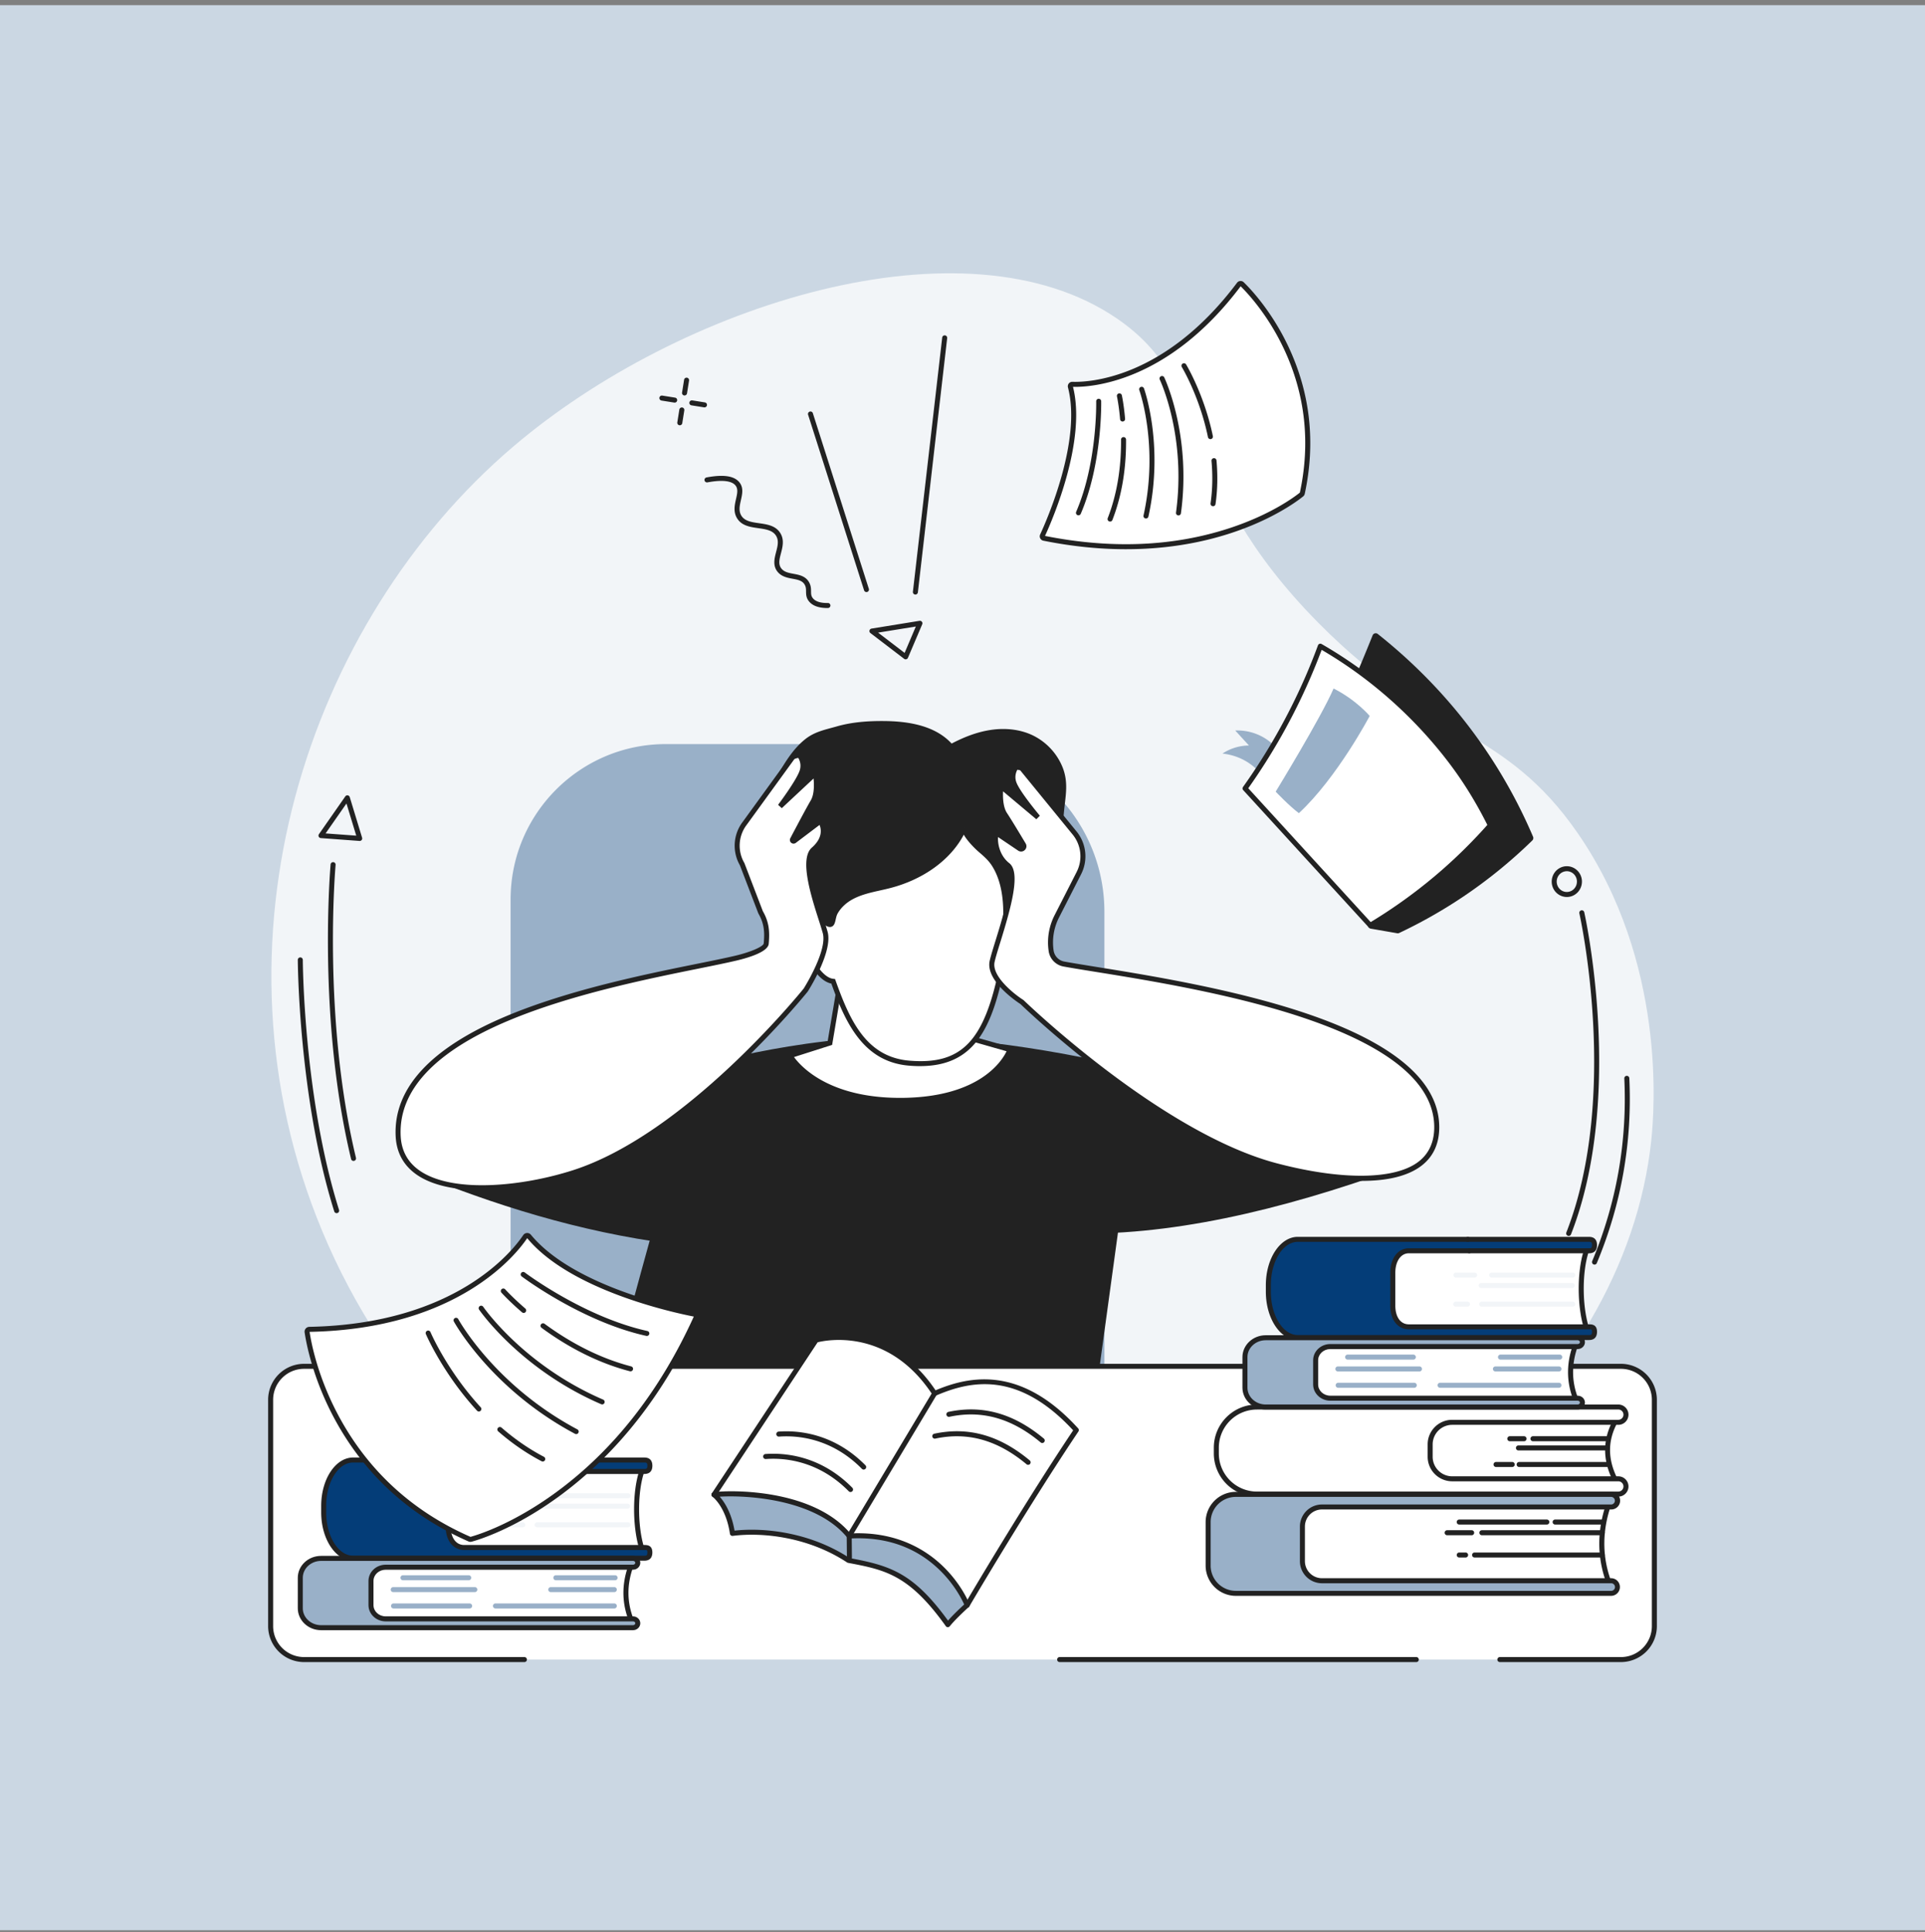 <svg width="280" height="281" fill="none" xmlns="http://www.w3.org/2000/svg"><rect width="100%" height="100%" fill="#808080" stroke="none"/><path fill="#CBD7E3" d="M0 .75h280v280H0z"/><g clip-path="url(#a)"><path d="M191.844 90.674c-21.03-21.228-15.008-34.533-29.4-44.36-22.142-15.123-63.467-2.111-87.848 18.689C44.735 90.48 29.33 137 46.88 179.084c18.69 44.817 67.798 67.432 111.68 60.421 39.185-6.261 77.776-36.582 81.634-73.732.418-4.025 2.266-25.792-10.686-44.557-10.706-15.511-20.989-13.711-37.661-30.54l-.002-.002Z" fill="#F2F5F8"/><path d="M131.733 95.902a.361.361 0 0 1-.221-.075l-4.905-3.748a.366.366 0 0 1 .162-.651l6.979-1.13a.364.364 0 0 1 .393.503l-2.076 4.878a.359.359 0 0 1-.335.22l.003.003Zm-4.012-3.887 3.859 2.95 1.631-3.839-5.492.89h.002Zm5.426-5.539h-.041a.366.366 0 0 1-.321-.403l4.262-36.973a.365.365 0 0 1 .403-.32.365.365 0 0 1 .32.403l-4.261 36.973a.367.367 0 0 1-.362.323v-.003Zm-7.116-.361a.365.365 0 0 1-.347-.253l-8.141-25.537a.362.362 0 0 1 .235-.457.361.361 0 0 1 .457.235l8.141 25.538a.362.362 0 0 1-.347.474h.002Zm-5.674 2.324c-1.296 0-2.212-.343-2.724-1.018-.376-.496-.384-.974-.389-1.397-.004-.34-.007-.634-.184-.957-.338-.62-1.001-.744-1.77-.887-.765-.143-1.632-.306-2.21-1.04-.702-.891-.43-1.933-.192-2.854.221-.848.43-1.65-.007-2.36-.498-.806-1.51-.951-2.584-1.105-1.194-.17-2.433-.347-3.1-1.46-.559-.933-.335-1.916-.139-2.784.175-.767.326-1.43-.053-1.936-.537-.717-1.955-.884-4.101-.48a.364.364 0 1 1-.134-.718c2.506-.47 4.082-.22 4.818.76.58.776.376 1.672.182 2.537-.182.807-.355 1.567.053 2.247.488.814 1.503.96 2.579 1.113 1.192.17 2.423.345 3.101 1.443.599.972.33 2.01.092 2.925-.226.865-.42 1.613.058 2.22.408.52 1.071.644 1.77.773.831.155 1.773.33 2.275 1.256.263.483.27.916.272 1.297.005.37.008.659.241.965.374.493 1.107.746 2.207.728h.002a.365.365 0 0 1 .003.73h-.071l.005.002Zm111.572 95.499a.369.369 0 0 1-.338-.505c3.536-8.462 5.107-17.402 4.672-26.573a.364.364 0 0 1 .729-.034c.439 9.28-1.151 18.327-4.728 26.888a.362.362 0 0 1-.335.224Zm-3.759-4.172a.365.365 0 0 1-.34-.496c7.789-19.945 1.954-46.16 1.896-46.423a.364.364 0 1 1 .711-.162c.061.264 5.945 26.694-1.928 46.85a.364.364 0 0 1-.339.231ZM99.57 57.523c-.02 0-.04 0-.059-.005a.365.365 0 0 1-.303-.418l.296-1.86a.366.366 0 0 1 .417-.304c.2.031.333.218.304.417l-.296 1.861a.363.363 0 0 1-.36.306v.003Zm-.69 4.337c-.02 0-.04 0-.059-.005a.367.367 0 0 1-.303-.418l.296-1.861a.365.365 0 1 1 .721.114l-.296 1.86a.363.363 0 0 1-.36.307v.002Zm-.744-3.298c-.02 0-.039 0-.058-.005l-1.86-.296a.367.367 0 0 1-.304-.418.367.367 0 0 1 .418-.304l1.86.297a.366.366 0 0 1 .303.417.363.363 0 0 1-.36.306v.003Zm4.334.693c-.02 0-.039 0-.058-.005l-1.86-.296a.366.366 0 0 1 .114-.721l1.86.296a.367.367 0 0 1 .303.418.362.362 0 0 1-.359.306v.002Zm125.433 71.213a2.203 2.203 0 0 1-2.015-1.339c-.486-1.127.019-2.449 1.127-2.947a2.15 2.15 0 0 1 1.673-.043c.553.216.99.638 1.228 1.19.486 1.127-.019 2.449-1.124 2.947a2.14 2.14 0 0 1-.889.192Zm-.002-3.749a1.43 1.43 0 0 0-.59.126c-.746.336-1.086 1.23-.755 1.993.16.371.454.655.823.801.362.141.757.131 1.112-.029.745-.335 1.083-1.229.755-1.992a1.488 1.488 0 0 0-.823-.802 1.456 1.456 0 0 0-.522-.099v.002ZM51.422 168.856a.364.364 0 0 1-.354-.279c-4.932-20.509-2.999-42.626-2.98-42.847a.364.364 0 1 1 .726.066c-.019.221-1.94 22.221 2.963 42.609a.364.364 0 0 1-.355.449v.002Zm-2.458 7.597a.364.364 0 0 1-.347-.255c-5.196-16.573-5.3-36.382-5.3-36.582a.364.364 0 1 1 .728 0c0 .197.104 19.899 5.269 36.363a.364.364 0 0 1-.347.474h-.003Zm3.358-54.138h-.027l-5.63-.416a.363.363 0 0 1-.273-.571l3.834-5.492a.359.359 0 0 1 .355-.151c.138.022.25.121.291.253l1.797 5.908c.034.114.01.24-.063.333a.365.365 0 0 1-.284.136Zm-4.963-1.096 4.46.328-1.423-4.681-3.037 4.353Z" fill="#222"/><path d="M96.851 108.229h39.39c13.466 0 24.4 10.939 24.4 24.413v87.263a2.917 2.917 0 0 1-2.914 2.915H77.183a2.917 2.917 0 0 1-2.914-2.915V130.82c0-12.47 10.119-22.593 22.582-22.593v.002Z" fill="#99B0C8"/><path d="M101.577 155.063s-16.713 59.026-16.417 62.124c0 0 16.524 2.631 34.548 5.636 14.17 2.364 25.809 2.347 37.554-4.509l8.581-62.603s-14.482-3.93-30.743-4.834c-16.259-.904-33.523 4.188-33.523 4.188v-.002Z" fill="#222"/><path d="M62.08 171.26c12.039 4.776 24.558 8.484 38.081 9.958l1.129-22.982-39.21 13.024Zm98.419-13.281c.241.386-2.442 21.444-2.442 21.444 14.513-.015 30.929-4.074 48.577-10.755l-46.135-10.689Z" fill="#222"/><path d="m122.381 141.816-1.668 9.883-5.791 1.846s3.659 6.754 16.691 6.497c13.034-.258 15.292-7.376 15.292-7.376l-8.581-2.437-1.289-6.62-14.654-1.793Z" fill="#fff"/><path d="M130.882 160.414c-12.508 0-16.128-6.416-16.279-6.693l-.208-.386 5.997-1.912 1.69-10.007 15.261 1.866 1.299 6.659 8.729 2.478-.114.357c-.095.301-2.489 7.368-15.632 7.63-.25.005-.498.008-.741.008h-.002Zm-15.39-6.666c1.01 1.387 5.262 6.143 16.116 5.93 10.921-.217 14.131-5.369 14.804-6.773l-8.401-2.386-1.282-6.579-14.047-1.717-1.646 9.758-5.544 1.769v-.002Zm8.62-14.334c-2.141.688-4.113 1.064-5.922-.551-.806-.719-1.43-1.621-2.044-2.51-.926-1.338-1.848-2.679-2.773-4.018-.345-.5-.69-1.001-.994-1.528-1.461-2.551-1.823-5.566-2.158-8.486-.428-3.734 1.636-7.504 3.533-10.672.905-1.516 1.945-2.983 3.317-4.094 1.423-1.151 2.957-1.416 4.671-1.907 2.174-.619 4.456-.784 6.707-.775 3.601.015 7.53.625 9.97 3.278 1.789-.938 3.7-1.689 5.699-1.985 1.998-.297 4.096-.122 5.937.714a8.84 8.84 0 0 1 4.518 4.764c.899 2.291.367 4.303.17 6.63-.187 2.218-1.18 4.11-1.879 6.178-.641 1.895-.898 3.93-1.552 5.845-.405 1.193-.886 2.385-1.692 3.352-.806.967-1.994 1.686-3.251 1.66-1.464-.032-2.739-1.045-3.623-2.214-.884-1.168-1.496-2.524-2.38-3.692-.519-.69-1.158-1.327-1.962-1.64-3.188-1.244-5.485 4.04-6.951 6.003-1.919 2.568-4.24 4.652-7.341 5.651v-.003Z" fill="#222"/><path d="M148.906 132.945c-.605-.476-2.098-.043-2.613.234.044-2.517-.306-5.243-1.675-7.415-.588-.933-1.331-1.543-2.149-2.252-.483-.418-2.489-2.434-2.176-3.18-1.853 4.409-6.301 7.3-10.931 8.488-1.812.464-3.708.719-5.371 1.577-1.013.52-1.943 1.322-2.492 2.332-.466.853-.206 2.218-1.228 1.56-.777-.501-2.441-3.304-3.635-2.653-1.778.969 1.097 10.76 4.56 11.097 2.039 5.717 4.535 11.37 11.079 11.904 8.178.668 11.35-3.508 13.45-13.932 2.229-2.075 4.951-6.365 3.186-7.76h-.005Z" fill="#fff"/><path d="M133.82 155.069c-.505 0-1.029-.021-1.578-.068-6.632-.541-9.247-6.165-11.32-11.94-2.424-.488-4.351-4.805-4.968-7.823-.25-1.226-.517-3.364.502-3.921 1.088-.595 2.239.729 3.164 1.793.335.384.651.749.845.872a.825.825 0 0 0 .224.112c.058-.092.116-.354.157-.534.073-.318.153-.68.331-1.004.546-1.003 1.486-1.885 2.644-2.48 1.275-.656 2.681-.969 4.04-1.275.464-.105.945-.212 1.406-.331 5.058-1.297 9.055-4.39 10.687-8.277l.672.282c-.141.343 1.098 1.915 2.079 2.762l.157.136c.76.656 1.482 1.278 2.06 2.197 1.131 1.792 1.714 4.168 1.733 7.062.726-.248 1.858-.459 2.472.026.442.35.678.851.704 1.492.085 2.106-2.129 5.172-3.78 6.742-1.809 8.915-4.473 14.175-12.236 14.175l.005.002Zm-16.8-23.164a.454.454 0 0 0-.212.051c-.337.185-.524 1.244-.138 3.137.687 3.367 2.683 7.096 4.558 7.278l.23.022.078.219c2.088 5.852 4.485 11.15 10.766 11.663 7.586.62 10.883-2.823 13.061-13.641l.025-.114.085-.08c1.809-1.684 3.7-4.599 3.635-6.258-.017-.425-.158-.736-.428-.95-.403-.318-1.695-.012-2.214.269l-.549.297.01-.622c.051-3.003-.493-5.43-1.62-7.213-.522-.826-1.17-1.387-1.92-2.033l-.158-.136c-.02-.017-1.418-1.264-2.04-2.391-1.93 3.656-5.866 6.525-10.74 7.774-.473.122-.959.231-1.427.335-1.316.294-2.676.598-3.866 1.213-1.029.529-1.86 1.304-2.338 2.181-.127.233-.195.53-.258.817-.104.464-.201.901-.59 1.059-.376.153-.769-.1-.898-.182-.282-.183-.614-.564-1.001-1.006-.597-.688-1.464-1.684-2.054-1.684l.003-.005Z" fill="#222"/><path d="M120.03 135.627c-.752-2.74-3.729-10.286-1.699-12.067 2.369-2.077 1.092-3.989 1.002-4.108h-.014l-3.783 2.857c-.146.109-.34-.053-.255-.214.709-1.35 2.297-4.356 2.965-5.488.638-1.081.534-2.779.432-3.615a.263.263 0 0 0-.442-.157l-4.767 4.453s2.732-3.62 3.208-5.134c.301-.957-.019-1.737-.299-2.181-.133-.216-.969.029-1.122.233l-6.929 9.555a5.37 5.37 0 0 0-.372 5.942l2.69 7.016c.882 1.523.964 2.833.809 4.536-.09.981-3.412 1.878-4.371 2.106-11.295 2.682-50.02 7.837-49.165 25.887.445 9.39 15.667 8.481 25.518 5.326 16.88-5.411 33.77-26.575 33.77-26.575s3.579-5.622 2.827-8.362l-.003-.01Z" fill="#fff"/><path d="M70.141 173.109c-3.78 0-7.221-.649-9.525-2.249-1.921-1.334-2.95-3.219-3.065-5.603-.33-6.96 5.09-12.836 16.109-17.467 9.147-3.845 20.36-6.115 27.78-7.616 2.207-.447 4.111-.833 5.556-1.176 2.214-.527 4.05-1.326 4.091-1.783.151-1.642.073-2.876-.762-4.319l-.025-.051-2.678-6.99a5.723 5.723 0 0 1 .413-6.321l6.925-9.547c.214-.282.84-.481 1.226-.467.292.015.432.146.5.255.277.445.69 1.361.336 2.486-.192.605-.712 1.511-1.283 2.402l2.244-2.096a.62.62 0 0 1 .644-.131.62.62 0 0 1 .407.512c.115.938.207 2.685-.478 3.846-.561.95-1.777 3.236-2.552 4.706l3.21-2.425.299.036.107.124c.468.613 1.192 2.636-1.052 4.602-1.488 1.304.282 6.836 1.231 9.809.238.746.445 1.39.581 1.886.786 2.864-2.72 8.42-2.87 8.655l-.022.032c-.17.214-17.153 21.313-33.943 26.694-4.067 1.302-8.968 2.199-13.404 2.199v-.003Zm40.83-40.556c.915 1.594 1 2.991.842 4.725-.107 1.176-2.96 2.026-4.65 2.427-1.457.345-3.368.734-5.58 1.181-7.39 1.496-18.56 3.758-27.642 7.575-10.705 4.499-15.977 10.137-15.661 16.76.102 2.145 1.027 3.841 2.75 5.038 4.806 3.338 14.924 2.318 22.291-.043 16.39-5.253 33.042-25.766 33.584-26.439.209-.333 3.455-5.571 2.773-8.053a51.388 51.388 0 0 0-.573-1.859c-1.141-3.569-2.863-8.96-1.018-10.58 1.62-1.421 1.363-2.718 1.12-3.297l-3.455 2.61a.535.535 0 0 1-.797-.676c.668-1.27 2.292-4.351 2.975-5.505.544-.923.483-2.415.405-3.185l-4.621 4.317-.539-.486c.027-.036 2.7-3.588 3.152-5.023.236-.751.029-1.378-.209-1.796-.16.005-.483.102-.583.182l-6.92 9.538a4.997 4.997 0 0 0-.352 5.546l.024.051 2.679 6.99.005.002Z" fill="#222"/><path d="M144.311 139.838c.607-2.777 4.388-12.339 2.265-14.01-2.476-1.951-1.779-5.75-1.345-4.465.005 0 .01 0 .015-.003l3.047 2.058c.362.245.804-.172.58-.547-.869-1.455-2.119-3.525-2.705-4.409-.694-1.045-.679-2.745-.621-3.588a.262.262 0 0 1 .432-.182l4.997 4.195s-2.918-3.469-3.475-4.956c-.349-.937-.07-1.734.183-2.196.123-.223.835-.107 1 .088l7.559 9.26a5.382 5.382 0 0 1 .687 5.916l-3.205 6.282a8.385 8.385 0 0 0-.828 5.015 2.293 2.293 0 0 0 1.855 1.926c11.422 2.082 54.031 6.924 54.233 23.618.114 9.4-13.341 8.353-23.345 5.722-17.142-4.509-36.983-23.806-36.983-23.806s-4.951-3.136-4.344-5.913l-.002-.005Z" fill="#fff"/><path d="M198.077 171.755c-4.754 0-9.8-1.127-12.534-1.846-16.749-4.405-36.269-23.055-37.116-23.871-.474-.306-5.107-3.377-4.473-6.278.148-.673.473-1.725.852-2.947 1.037-3.347 2.97-9.579 1.545-10.699-1.972-1.552-2.086-4.13-1.805-4.941.132-.376.367-.435.496-.435.204 0 .362.124.476.367l2.974 2.009c.015.01.029.02.056-.005.024-.024.017-.039.007-.053-.913-1.528-2.122-3.53-2.695-4.395-.745-1.122-.748-2.871-.682-3.814a.629.629 0 0 1 1.029-.437l2.353 1.975c-.617-.858-1.185-1.737-1.406-2.33-.413-1.103-.048-2.041.204-2.5.068-.121.214-.272.534-.303.292-.03.831.055 1.064.332l7.564 9.266a5.723 5.723 0 0 1 .728 6.311l-3.205 6.283a7.973 7.973 0 0 0-.792 4.795 1.924 1.924 0 0 0 1.562 1.621c1.228.223 2.828.481 4.681.78 7.513 1.207 20.083 3.231 30.549 6.778 12.728 4.314 19.221 9.836 19.301 16.415.029 2.434-.821 4.346-2.528 5.68-2.149 1.678-5.371 2.245-8.741 2.245l.002-.003Zm-52.907-50.006c-.068.811.168 2.643 1.632 3.795 1.678 1.321.343 6.187-1.299 11.488-.374 1.205-.694 2.245-.835 2.886-.454 2.075 2.865 4.694 4.181 5.527l.058.046c.197.192 19.969 19.282 36.821 23.713 9.508 2.5 17.223 2.4 20.639-.267 1.518-1.186 2.275-2.901 2.249-5.097-.076-6.234-6.403-11.527-18.806-15.732-10.405-3.528-22.942-5.544-30.43-6.749-1.858-.299-3.463-.557-4.696-.783a2.655 2.655 0 0 1-2.151-2.232 8.684 8.684 0 0 1 .864-5.233l3.205-6.282a5.001 5.001 0 0 0-.638-5.515l-7.552-9.251c-.08-.056-.325-.102-.447-.088-.221.43-.403 1.077-.124 1.825.527 1.411 3.383 4.815 3.412 4.849l-.512.515-4.842-4.064c-.037.775-.02 2.266.573 3.16.583.877 1.797 2.889 2.715 4.424a.76.76 0 0 1-.131.957.76.76 0 0 1-.964.08l-2.919-1.97-.003-.002Z" fill="#222"/><path d="M76.276 241.385h-32.05a4.865 4.865 0 0 1-4.863-4.866v-32.922a4.866 4.866 0 0 1 4.864-4.867H235.77a4.866 4.866 0 0 1 4.864 4.867v32.922a4.865 4.865 0 0 1-4.864 4.866H76.276Z" fill="#fff"/><path d="M235.772 241.749h-17.609a.364.364 0 0 1 0-.729h17.609c2.482 0 4.5-2.019 4.5-4.501v-32.923a4.505 4.505 0 0 0-4.5-4.502H44.228a4.505 4.505 0 0 0-4.5 4.502v32.923a4.505 4.505 0 0 0 4.5 4.501h32.049a.364.364 0 1 1 0 .729h-32.05a5.236 5.236 0 0 1-5.227-5.23v-32.923a5.236 5.236 0 0 1 5.228-5.231h191.544a5.236 5.236 0 0 1 5.228 5.231v32.923a5.236 5.236 0 0 1-5.228 5.23Z" fill="#222"/><path d="M206.007 241.748H154.13a.363.363 0 0 1-.364-.364c0-.202.162-.364.364-.364h51.877c.202 0 .364.162.364.364a.363.363 0 0 1-.364.364Z" fill="#222"/><path d="M93.338 225.187c-.954-3.059-1.046-8.046 0-11.158l-.75-1.084-28.473.838.707 11.63 27.814.143.7-.372.002.003Z" fill="#fff"/><path d="m92.64 225.924-27.815-.143a.364.364 0 0 1-.362-.343l-.707-11.629a.368.368 0 0 1 .352-.387l28.473-.838a.362.362 0 0 1 .31.156l.751 1.083a.364.364 0 0 1 .046.323c-.974 2.903-.974 7.808 0 10.935a.365.365 0 0 1-.177.43l-.7.372a.39.39 0 0 1-.17.041h-.002Zm-27.473-.87 27.382.141.355-.189c-.908-3.195-.899-7.964.031-10.918l-.534-.773-27.9.822.664 10.915.002.002Z" fill="#222"/><path d="M51.363 212.362h42.354c.444 0 .806.138.806.831 0 .692-.362.83-.806.83H67.51c-1.282 0-2.321 1.193-2.321 3.19v4.789c0 1.997 1.039 3.082 2.321 3.082h26.207c.444 0 .806.032.806.724 0 .693-.362.831-.806.831H51.363c-2.365 0-4.281-2.983-4.281-6.664v-.952c0-3.68 1.916-6.664 4.28-6.664v.003Z" fill="#043D78"/><path d="M93.72 227.003H51.364c-2.562 0-4.645-3.154-4.645-7.028v-.953c0-3.875 2.083-7.028 4.645-7.028h24.733a.364.364 0 1 1 0 .729H51.364c-2.159 0-3.917 2.825-3.917 6.299v.953c0 3.474 1.758 6.299 3.917 6.299h42.354c.32 0 .442-.041.442-.466 0-.36-.034-.36-.442-.36H67.511c-1.338 0-2.686-1.066-2.686-3.447v-4.789c0-2.091 1.105-3.554 2.686-3.554h8.797a.364.364 0 1 1 0 .729h-8.797c-1.153 0-1.957 1.161-1.957 2.825v4.789c0 1.652.767 2.718 1.957 2.718h26.207c.379 0 1.17 0 1.17 1.089 0 .544-.204 1.195-1.17 1.195h.002Z" fill="#222"/><path d="M93.72 214.387H76.308a.364.364 0 1 1 0-.729H93.72c.32 0 .442-.042.442-.467 0-.425-.121-.466-.442-.466H76.097a.364.364 0 1 1 0-.729H93.72c.966 0 1.17.649 1.17 1.195 0 .547-.204 1.196-1.17 1.196Z" fill="#222"/><path d="M77.092 217.924H74.37a.364.364 0 1 1 0-.729h2.722a.364.364 0 1 1 0 .729Zm14.267 0H79.575a.364.364 0 1 1 0-.729H91.36a.364.364 0 1 1 0 .729Zm-.071 1.512H78.052a.364.364 0 1 1 0-.729h13.236a.364.364 0 1 1 0 .729Zm-15.24 2.711H74.34a.364.364 0 1 1 0-.729h1.707a.364.364 0 1 1 0 .729Zm15.312 0H78.122a.364.364 0 1 1 0-.729H91.36a.364.364 0 1 1 0 .729Z" fill="#F2F5F8"/><path d="M91.839 235.699H51.81v-8.148h40.03c-1.052 2.752-1.081 5.471 0 8.148Z" fill="#fff"/><path d="M91.84 236.062H51.81a.363.363 0 0 1-.364-.364v-8.148c0-.202.163-.364.364-.364h40.03a.366.366 0 0 1 .342.495c-1.027 2.689-1.027 5.34-.003 7.883a.363.363 0 0 1-.337.501l-.002-.003Zm-39.664-.728h39.137c-.848-2.408-.845-4.898.01-7.42H52.175v7.42Z" fill="#222"/><path d="M56.095 227.951H92.08c.38 0 .688-.287.688-.642 0-.354-.309-.641-.688-.641H46.698c-1.668 0-3.02 1.263-3.02 2.82v4.437c0 1.557 1.352 2.82 3.02 2.82H92.08c.38 0 .688-.287.688-.641 0-.355-.309-.642-.688-.642H56.095c-1.177 0-2.134-.891-2.134-1.994v-3.523c0-1.1.954-1.992 2.134-1.992v-.002Z" fill="#99B0C8"/><path d="M92.084 237.109H46.699c-1.867 0-3.384-1.429-3.384-3.185v-4.436c0-1.757 1.517-3.185 3.384-3.185h45.382c.58 0 1.052.452 1.052 1.005 0 .554-.471 1.006-1.052 1.006H56.096c-.976 0-1.77.732-1.77 1.63v3.523c0 .899.794 1.63 1.77 1.63h35.985c.58 0 1.052.452 1.052 1.006s-.471 1.006-1.052 1.006h.003Zm-45.385-10.077c-1.464 0-2.656 1.102-2.656 2.456v4.436c0 1.355 1.192 2.456 2.656 2.456h45.382c.178 0 .323-.124.323-.277 0-.153-.145-.277-.323-.277H56.096c-1.377 0-2.498-1.057-2.498-2.359v-3.523c0-1.299 1.121-2.359 2.498-2.359h35.985c.178 0 .323-.123.323-.277 0-.153-.145-.276-.323-.276H46.7Z" fill="#222"/><path d="M89.468 229.848h-8.615a.364.364 0 1 1 0-.729h8.615a.364.364 0 1 1 0 .729Zm-21.292 0h-9.56a.364.364 0 1 1 0-.729h9.56a.364.364 0 1 1 0 .729Zm21.18 1.725h-9.242a.364.364 0 1 1 0-.729h9.242a.364.364 0 1 1 0 .729Zm-20.291 0H57.198a.364.364 0 1 1 0-.729h11.867a.364.364 0 1 1 0 .729Zm20.291 2.377h-17.29a.364.364 0 1 1 0-.729h17.29a.364.364 0 1 1 0 .729Zm-21.045 0h-11.07a.364.364 0 1 1 0-.729h11.07a.364.364 0 0 1 0 .729Z" fill="#99B0C8"/><path d="M234.866 215.09c-1.316-2.711-1.442-5.446 0-8.206l-1.034-1.241-28.322.932.976 9.001 27.414.316.966-.799v-.003Z" fill="#fff"/><path d="M233.9 216.255h-.005l-27.414-.316a.361.361 0 0 1-.357-.325l-.976-9.001a.367.367 0 0 1 .35-.406l28.319-.933a.364.364 0 0 1 .292.131l1.034 1.242a.365.365 0 0 1 .044.403c-1.333 2.551-1.331 5.128.005 7.878a.365.365 0 0 1-.095.44l-.966.799a.37.37 0 0 1-.234.083l.003.005Zm-27.086-1.04 26.957.311.646-.534c-1.265-2.765-1.258-5.471.017-8.056l-.767-.921-27.752.914.899 8.289v-.003Z" fill="#222"/><path d="M182.828 204.652h52.564a1.112 1.112 0 0 1 0 2.226h-24.165a3.205 3.205 0 0 0-3.205 3.206v1.803a3.206 3.206 0 0 0 3.205 3.207h24.165a1.112 1.112 0 0 1 0 2.225h-52.564a5.908 5.908 0 0 1-5.908-5.911v-.843a5.908 5.908 0 0 1 5.908-5.91v-.003Z" fill="#fff"/><path d="M235.393 217.68h-52.564a6.28 6.28 0 0 1-6.272-6.275v-.843c0-3.459 2.814-6.275 6.272-6.275h52.564c.814 0 1.476.663 1.476 1.477 0 .814-.662 1.477-1.476 1.477h-24.165a2.846 2.846 0 0 0-2.841 2.843v1.802a2.846 2.846 0 0 0 2.841 2.843h24.165c.814 0 1.476.663 1.476 1.477 0 .813-.662 1.477-1.476 1.477v-.003Zm-52.564-12.664a5.551 5.551 0 0 0-5.544 5.546v.843a5.55 5.55 0 0 0 5.544 5.546h52.564a.748.748 0 0 0 0-1.496h-24.165a3.574 3.574 0 0 1-3.569-3.571v-1.803c0-1.968 1.6-3.571 3.569-3.571h24.165a.748.748 0 0 0 0-1.497h-52.564v.003Z" fill="#222"/><path d="M221.679 209.627h-2.069a.364.364 0 0 1 0-.729h2.069a.364.364 0 1 1 0 .729Zm12.252 0h-10.955a.364.364 0 1 1 0-.729h10.955a.364.364 0 1 1 0 .729Zm-.101 1.34h-12.964a.364.364 0 0 1 0-.729h12.964a.364.364 0 1 1 0 .729Zm-13.87 2.406h-2.356a.363.363 0 1 1 0-.728h2.356a.363.363 0 1 1 0 .728Zm13.972 0h-12.964a.363.363 0 0 1-.364-.364c0-.202.162-.364.364-.364h12.964a.363.363 0 1 1 0 .728Z" fill="#222"/><path d="M234.05 230.256h-47.48v-11.639h47.48c-1.401 3.931-1.44 7.813 0 11.639Z" fill="#fff"/><path d="M234.051 230.62h-47.48a.364.364 0 0 1-.364-.365v-11.639c0-.201.163-.364.364-.364h47.48a.366.366 0 0 1 .345.488c-1.384 3.882-1.384 7.714 0 11.387a.366.366 0 0 1-.34.493h-.005Zm-47.116-.729h46.597c-1.212-3.535-1.21-7.198.007-10.91h-46.606v10.91h.002Z" fill="#222"/><path d="M192.286 219.191h42.09a.916.916 0 0 0 0-1.832h-54.619a4.03 4.03 0 0 0-4.028 4.031v6.336a4.03 4.03 0 0 0 4.028 4.03h54.619a.916.916 0 0 0 0-1.832h-42.09a2.847 2.847 0 0 1-2.846-2.847v-5.034a2.847 2.847 0 0 1 2.846-2.847v-.005Z" fill="#99B0C8"/><path d="M234.377 232.116h-54.619a4.4 4.4 0 0 1-4.393-4.395v-6.336a4.399 4.399 0 0 1 4.393-4.395h54.619c.706 0 1.279.576 1.279 1.281 0 .704-.575 1.28-1.279 1.28h-42.09a2.485 2.485 0 0 0-2.482 2.483v5.033a2.486 2.486 0 0 0 2.482 2.483h42.09a1.282 1.282 0 0 1 0 2.563v.003Zm-54.619-14.395a3.67 3.67 0 0 0-3.664 3.666v6.336a3.67 3.67 0 0 0 3.664 3.666h54.619a.553.553 0 0 0 0-1.105h-42.09a3.215 3.215 0 0 1-3.21-3.212v-5.034a3.214 3.214 0 0 1 3.21-3.211h42.09a.553.553 0 0 0 0-1.103h-54.619v-.003Z" fill="#222"/><path d="M233.21 221.744h-7.01a.363.363 0 1 1 0-.728h7.01c.202 0 .364.162.364.364a.363.363 0 0 1-.364.364Zm-8.214 0h-12.745a.363.363 0 0 1-.364-.364c0-.202.162-.364.364-.364h12.745a.364.364 0 1 1 0 .728Zm8.067 1.555h-17.519a.364.364 0 1 1 0-.729h17.519a.364.364 0 1 1 0 .729Zm-19.003 0h-3.565a.364.364 0 0 1 0-.729h3.565a.364.364 0 0 1 0 .729Zm19.003 3.24h-18.578a.363.363 0 1 1 0-.728h18.578c.202 0 .364.162.364.364a.363.363 0 0 1-.364.364Zm-19.885 0h-.925a.363.363 0 0 1-.364-.364c0-.202.162-.364.364-.364h.925c.202 0 .364.162.364.364a.363.363 0 0 1-.364.364Z" fill="#222"/><path d="M44.669 193.746c.422 2.908 3.86 21.468 23.618 30.121.07.032.15.039.226.017 1.666-.449 20.882-6.151 32.743-32.262a.344.344 0 0 0-.242-.483c-2.725-.53-17.833-3.754-24.068-11.306a.34.34 0 0 0-.549.024c-1.486 2.225-9.829 13.08-31.396 13.493a.343.343 0 0 0-.335.393l.003.003Z" fill="#fff"/><path d="M68.426 224.261a.683.683 0 0 1-.284-.06c-8.399-3.678-14.87-9.524-19.23-17.373-3.4-6.117-4.381-11.52-4.602-13.031a.704.704 0 0 1 .69-.809c21.399-.411 29.66-11.178 31.1-13.332a.7.7 0 0 1 1.13-.054c6.127 7.422 20.948 10.614 23.857 11.18a.702.702 0 0 1 .491.367.716.716 0 0 1 .015.624c-4.99 10.981-11.823 19.693-20.314 25.895-6.496 4.745-11.692 6.302-12.668 6.567a.67.67 0 0 1-.182.024l-.003.002Zm-23.392-30.544c.22 1.511 1.19 6.78 4.514 12.759 4.283 7.706 10.637 13.444 18.886 17.059.94-.258 6.022-1.783 12.412-6.452 8.382-6.125 15.135-14.735 20.071-25.589-3.015-.588-17.958-3.831-24.232-11.404-1.525 2.269-9.992 13.207-31.651 13.627Z" fill="#222"/><path d="M94.079 194.312a.283.283 0 0 1-.078-.009c-9.385-2.075-18.032-8.581-18.117-8.647a.364.364 0 1 1 .44-.58c.085.065 8.608 6.474 17.832 8.515a.364.364 0 0 1-.077.721Zm-2.361 5.15a.437.437 0 0 1-.092-.012c-4.359-1.135-8.686-3.263-12.862-6.326a.365.365 0 0 1 .432-.588c4.101 3.007 8.346 5.097 12.614 6.207a.364.364 0 0 1-.092.716v.003Zm-15.546-8.498a.371.371 0 0 1-.238-.087c-1.904-1.638-2.96-2.818-3.004-2.867a.365.365 0 0 1 .544-.486c.01.012 1.074 1.198 2.936 2.801a.366.366 0 0 1-.238.641v-.002Zm11.416 13.306a.376.376 0 0 1-.144-.029c-11.8-5.095-17.71-13.687-17.769-13.775a.364.364 0 0 1 .602-.408c.059.085 5.857 8.508 17.454 13.515.184.08.27.294.19.478a.363.363 0 0 1-.336.221l.003-.002Zm-3.78 4.32a.345.345 0 0 1-.17-.044c-12.246-6.52-17.573-16.24-17.624-16.34a.364.364 0 0 1 .641-.345c.051.095 5.284 9.63 17.325 16.042a.365.365 0 0 1-.172.687Zm-4.864 3.987a.34.34 0 0 1-.168-.042c-2.192-1.144-4.312-2.604-6.305-4.338a.369.369 0 0 1-.037-.516.368.368 0 0 1 .515-.036c1.95 1.696 4.023 3.124 6.165 4.244a.363.363 0 0 1 .153.491.367.367 0 0 1-.323.197ZM69.65 205.3a.351.351 0 0 1-.266-.119c-5.014-5.461-7.426-11.107-7.447-11.163a.364.364 0 0 1 .67-.282c.024.056 2.389 5.59 7.313 10.952a.365.365 0 0 1-.267.612h-.002Z" fill="#222"/><path d="M180.645 41.313c1.746 1.693 12.531 12.983 8.775 30.44a.286.286 0 0 1-.097.16c-1.107.9-14.234 11.044-37.491 6.373a.283.283 0 0 1-.206-.396c.964-2.087 6.114-13.792 4.065-21.634a.281.281 0 0 1 .281-.357c2.212.08 13.532-.27 24.248-14.552a.285.285 0 0 1 .427-.034h-.002Z" fill="#fff"/><path d="M163.785 79.883c-3.645 0-7.653-.362-12.024-1.24a.642.642 0 0 1-.454-.344.633.633 0 0 1-.01-.562c1.027-2.222 6.051-13.701 4.043-21.388a.66.66 0 0 1 .121-.573.641.641 0 0 1 .527-.24c2.135.075 13.328-.26 23.944-14.407a.647.647 0 0 1 .469-.257.646.646 0 0 1 .503.18c.908.879 4.064 4.161 6.526 9.416 3.159 6.741 3.951 13.927 2.351 21.361a.659.659 0 0 1-.224.367c-1.15.935-10.016 7.687-25.767 7.687h-.005Zm-11.784-1.934c9.63 1.919 18.639 1.547 26.771-1.105 6.143-2.005 9.608-4.636 10.3-5.194 1.559-7.264.782-14.288-2.304-20.871-2.356-5.024-5.347-8.195-6.311-9.137-10.645 14.139-21.943 14.688-24.386 14.627 1.974 7.82-2.938 19.216-4.07 21.68Z" fill="#222"/><path d="M156.865 74.954a.364.364 0 0 1-.333-.508c3.094-7.174 2.916-15.98 2.914-16.07a.365.365 0 0 1 .354-.374h.01c.197 0 .359.158.364.355 0 .09.182 9.056-2.974 16.376a.363.363 0 0 1-.335.221Zm4.599.907a.365.365 0 0 1-.34-.496c1.319-3.396 1.969-7.249 1.938-11.451a.365.365 0 0 1 .728-.005c.034 4.295-.633 8.24-1.986 11.722a.367.367 0 0 1-.34.233v-.003Zm1.82-14.551a.363.363 0 0 1-.362-.334c-.172-2.021-.454-3.306-.456-3.318a.364.364 0 1 1 .711-.158c.012.053.294 1.338.471 3.413a.363.363 0 0 1-.332.394h-.032v.002Zm3.402 14.107a.365.365 0 0 1-.355-.445c2.249-10.191-.587-18.147-.614-18.225a.365.365 0 0 1 .216-.466.362.362 0 0 1 .466.216c.029.08 2.941 8.226.644 18.633a.366.366 0 0 1-.355.287h-.002Zm4.728-.45c-.017 0-.034 0-.048-.002a.362.362 0 0 1-.311-.41c1.525-11.169-2.331-19.283-2.37-19.363a.364.364 0 0 1 .653-.318c.039.083 3.992 8.381 2.435 19.78a.365.365 0 0 1-.359.316v-.003Zm5.03-1.335c-.017 0-.034 0-.054-.005a.364.364 0 0 1-.308-.413c.284-1.975.33-4.052.136-6.178a.364.364 0 1 1 .726-.066c.199 2.182.153 4.32-.141 6.35a.365.365 0 0 1-.359.314v-.002Zm-.384-9.762a.365.365 0 0 1-.357-.291c-1.212-5.891-3.773-10.15-3.8-10.191a.364.364 0 1 1 .622-.38c.026.044 2.651 4.403 3.892 10.425a.363.363 0 0 1-.357.438Z" fill="#222"/><path d="m103.85 217.4 14.853-22.482s10.157-3.065 17.242 7.76c6.114-2.651 12.973-3.066 20.612 5.33-7.527 11.221-15.877 25.46-15.877 25.46l-17.699-9.123-19.131-6.945Z" fill="#fff"/><path d="M140.679 233.83a.337.337 0 0 1-.167-.042l-17.677-9.11-19.11-6.938a.363.363 0 0 1-.179-.544l14.853-22.482a.363.363 0 0 1 .199-.148c.106-.031 2.661-.784 6.131-.189 3.147.539 7.651 2.342 11.351 7.844 4.959-2.092 12.406-3.629 20.746 5.539a.369.369 0 0 1 .034.45c-7.435 11.082-15.783 25.299-15.868 25.442a.364.364 0 0 1-.313.18v-.002Zm-36.271-16.615 18.696 6.788a.268.268 0 0 1 .042.019l17.392 8.965c1.234-2.092 8.747-14.773 15.558-24.945-8.013-8.666-14.895-7.247-20.006-5.031a.364.364 0 0 1-.449-.134c-6.442-9.841-15.55-7.934-16.711-7.643l-14.522 21.981Z" fill="#222"/><path d="M103.85 217.4s2.071 1.477 2.685 5.634c4.33-.557 11.128.119 16.885 3.923 5.682 1.076 9.125 1.888 14.448 9.353.911-1.137 2.812-2.845 2.812-2.845s-4.143-10.818-17.158-10.05c-5.14-6.29-16.674-6.399-19.672-6.015Z" fill="#99B0C8"/><path d="M137.867 236.675h-.01a.364.364 0 0 1-.286-.153c-5.371-7.532-8.89-8.197-14.219-9.208a.355.355 0 0 1-.134-.053c-5.609-3.705-12.272-4.427-16.64-3.868a.364.364 0 0 1-.406-.308c-.577-3.929-2.518-5.377-2.537-5.391a.362.362 0 0 1-.138-.386.36.36 0 0 1 .306-.272c2.843-.362 14.479-.399 19.881 6.003 6.753-.345 11.092 2.441 13.552 4.851 2.688 2.633 3.739 5.33 3.783 5.442a.367.367 0 0 1-.097.401c-.02.017-1.892 1.7-2.771 2.801a.365.365 0 0 1-.284.136v.005Zm-14.307-10.063c5.855 1.11 9.213 2.058 14.331 9.105.78-.889 1.904-1.936 2.353-2.346-.311-.698-1.391-2.884-3.538-4.978-3.455-3.372-7.881-4.924-13.16-4.614a.365.365 0 0 1-.304-.133c-4.681-5.729-14.926-6.18-18.558-5.955.67.756 1.702 2.294 2.159 4.939 4.48-.493 11.106.302 16.72 3.982h-.003Z" fill="#222"/><path d="M123.554 226.92a.365.365 0 0 1-.364-.362l-.032-3.141c0-.068.017-.134.051-.192l12.425-20.74a.364.364 0 1 1 .624.377l-12.371 20.649.029 3.04c0 .201-.16.366-.362.366h-.002l.002.003Zm28.047-17.035a.357.357 0 0 1-.233-.085c-4.218-3.518-8.559-4.737-13.27-3.729a.364.364 0 0 1-.153-.712c4.942-1.057 9.485.214 13.887 3.882a.364.364 0 0 1-.233.644h.002Zm-2.052 3.174a.358.358 0 0 1-.234-.085c-4.217-3.518-8.559-4.737-13.269-3.729a.364.364 0 1 1-.153-.712c4.943-1.057 9.486.214 13.886 3.882.156.129.175.36.046.513a.359.359 0 0 1-.279.131h.003Zm-23.918.694a.363.363 0 0 1-.26-.109c-4.463-4.526-9.472-4.883-12.063-4.691a.364.364 0 0 1-.391-.338.365.365 0 0 1 .337-.391c2.718-.199 7.967.173 12.634 4.905a.365.365 0 0 1-.257.62v.004Zm-1.914 3.262a.363.363 0 0 1-.26-.109c-4.463-4.526-9.475-4.883-12.063-4.691a.363.363 0 0 1-.391-.338.364.364 0 0 1 .337-.391c2.715-.199 7.967.172 12.634 4.905a.365.365 0 0 1-.002.515.361.361 0 0 1-.255.104v.005Z" fill="#222"/><path d="M230.74 193.093c-.954-3.058-1.046-8.046 0-11.158l-.75-1.083-28.472.838.706 11.629 27.815.143.699-.371.002.002Z" fill="#fff"/><path d="m230.041 193.831-27.814-.143a.364.364 0 0 1-.362-.343l-.706-11.629a.366.366 0 0 1 .352-.387l28.472-.838a.355.355 0 0 1 .311.156l.75 1.083a.36.36 0 0 1 .046.323c-.973 2.903-.973 7.806 0 10.935a.364.364 0 0 1-.177.43l-.699.372a.394.394 0 0 1-.17.041h-.003Zm-27.472-.872 27.383.143.354-.189c-.91-3.195-.898-7.964.032-10.918l-.534-.773-27.9.822.663 10.915h.002Z" fill="#222"/><path d="M188.767 180.266h42.354c.445 0 .806.139.806.831s-.361.831-.806.831h-26.207c-1.282 0-2.321 1.193-2.321 3.19v4.788c0 1.997 1.039 3.083 2.321 3.083h26.207c.445 0 .806.031.806.724 0 .692-.361.831-.806.831h-42.354c-2.365 0-4.281-2.984-4.281-6.664v-.953c0-3.68 1.916-6.663 4.281-6.663v.002Z" fill="#043D78"/><path d="M231.122 194.907h-42.354c-2.562 0-4.645-3.153-4.645-7.028v-.952c0-3.875 2.083-7.029 4.645-7.029h24.733a.364.364 0 1 1 0 .729h-24.733c-2.159 0-3.917 2.826-3.917 6.3v.952c0 3.474 1.758 6.299 3.917 6.299h42.354c.321 0 .442-.041.442-.466 0-.36-.034-.36-.442-.36h-26.209c-1.338 0-2.686-1.066-2.686-3.447v-4.788c0-2.092 1.105-3.554 2.686-3.554h8.797c.202 0 .364.162.364.364a.363.363 0 0 1-.364.364h-8.797c-1.154 0-1.957 1.162-1.957 2.826v4.788c0 1.652.767 2.718 1.957 2.718h26.209c.379 0 1.171 0 1.171 1.089 0 .544-.204 1.195-1.171 1.195Z" fill="#222"/><path d="M231.122 182.291H213.71a.364.364 0 0 1 0-.729h17.412c.321 0 .442-.039.442-.466 0-.428-.121-.467-.442-.467h-17.623a.364.364 0 1 1 0-.729h17.623c.967 0 1.171.649 1.171 1.196 0 .546-.204 1.195-1.171 1.195Z" fill="#222"/><path d="M214.494 185.828h-2.722a.363.363 0 1 1 0-.728h2.722a.364.364 0 1 1 0 .728Zm14.267 0h-11.783a.364.364 0 1 1 0-.728h11.783a.364.364 0 1 1 0 .728Zm-.073 1.514H215.45a.364.364 0 0 1 0-.729h13.238a.364.364 0 1 1 0 .729Zm-15.236 2.709h-1.707a.364.364 0 0 1 0-.729h1.707a.364.364 0 1 1 0 .729Zm15.309 0h-13.239a.364.364 0 0 1 0-.729h13.239a.364.364 0 0 1 0 .729Z" fill="#F2F5F8"/><path d="M229.239 203.601h-40.028v-8.148h40.028c-1.051 2.753-1.081 5.471 0 8.148Z" fill="#fff"/><path d="M229.24 203.965h-40.028a.364.364 0 0 1-.364-.365v-8.148c0-.201.162-.364.364-.364h40.028a.364.364 0 0 1 .342.495c-1.027 2.69-1.027 5.34-.002 7.884a.366.366 0 0 1-.338.5l-.002-.002Zm-39.664-.729h39.137c-.847-2.407-.845-4.9.01-7.419h-39.147v7.419Z" fill="#222"/><path d="M193.5 195.853h35.985c.379 0 .687-.287.687-.641 0-.355-.308-.642-.687-.642h-45.382c-1.668 0-3.021 1.264-3.021 2.821v4.436c0 1.557 1.353 2.82 3.021 2.82h45.382c.379 0 .687-.286.687-.641 0-.355-.308-.641-.687-.641H193.5c-1.178 0-2.135-.892-2.135-1.995v-3.522c0-1.101.957-1.993 2.135-1.993v-.002Z" fill="#99B0C8"/><path d="M229.486 205.015h-45.382c-1.868 0-3.385-1.429-3.385-3.185v-4.436c0-1.757 1.517-3.185 3.385-3.185h45.382c.58 0 1.051.452 1.051 1.006s-.471 1.006-1.051 1.006h-35.985c-.977 0-1.771.731-1.771 1.63v3.522c0 .899.794 1.63 1.771 1.63h35.985c.58 0 1.051.452 1.051 1.006s-.471 1.006-1.051 1.006Zm-45.382-10.08c-1.465 0-2.657 1.103-2.657 2.456v4.436c0 1.356 1.192 2.457 2.657 2.457h45.382c.177 0 .323-.124.323-.277 0-.153-.146-.277-.323-.277h-35.985c-1.377 0-2.499-1.057-2.499-2.359v-3.523c0-1.3 1.122-2.359 2.499-2.359h35.985c.177 0 .323-.124.323-.277 0-.153-.146-.277-.323-.277h-45.382Z" fill="#222"/><path d="M226.87 197.754h-8.617a.364.364 0 1 1 0-.729h8.617a.364.364 0 1 1 0 .729Zm-21.292 0h-9.559a.364.364 0 1 1 0-.729h9.559a.364.364 0 1 1 0 .729Zm21.18 1.723h-9.241a.364.364 0 1 1 0-.729h9.241a.364.364 0 1 1 0 .729Zm-20.289 0h-11.868a.364.364 0 1 1 0-.729h11.868a.364.364 0 1 1 0 .729Zm20.29 2.375h-17.291a.364.364 0 1 1 0-.729h17.291a.364.364 0 0 1 0 .729Zm-21.046 0h-11.069a.364.364 0 1 1 0-.729h11.069a.364.364 0 1 1 0 .729Zm-21.92-88.767a8.251 8.251 0 0 0-1.785-1.849c-1.637-1.232-3.334-1.538-4.194-1.628a7.07 7.07 0 0 1 3.854-1.175l-1.996-2.18a7.6 7.6 0 0 1 4.431 1.198 7.608 7.608 0 0 1 2.965 3.676c-1.093.653-2.183 1.307-3.275 1.958Z" fill="#99B0C8"/><path d="m199.46 134.592 3.853.671a70.514 70.514 0 0 0 19.234-13.369 74.402 74.402 0 0 0-5.48-10.461c-5.488-8.707-11.872-14.802-16.961-18.837a267.219 267.219 0 0 1-2.159 5.237l1.513 36.762v-.003Z" fill="#222"/><path d="M203.313 135.748c-.027 0-.056 0-.082-.007l-3.854-.67a.487.487 0 0 1-.403-.46l-1.513-36.76a.496.496 0 0 1 .039-.212c.01-.022.923-2.162 2.154-5.228a.483.483 0 0 1 .75-.2c6.794 5.389 12.537 11.768 17.07 18.962a74.814 74.814 0 0 1 5.517 10.529.491.491 0 0 1-.107.539 71.385 71.385 0 0 1-10.155 8.245 71.276 71.276 0 0 1-9.21 5.216.466.466 0 0 1-.206.046Zm-3.385-1.567 3.317.579a70.419 70.419 0 0 0 8.945-5.08 70.34 70.34 0 0 0 9.776-7.901 74.16 74.16 0 0 0-5.313-10.086c-4.361-6.919-9.858-13.075-16.341-18.31a282.7 282.7 0 0 1-1.875 4.54l1.491 36.258Z" fill="#222"/><path d="m181.098 114.677 18.206 19.907a74.287 74.287 0 0 0 10.648-7.75 74.25 74.25 0 0 0 6.825-6.795c-1.42-2.847-3.224-5.979-5.611-9.147-3.931-5.22-10.113-11.733-19.119-16.906a85.339 85.339 0 0 1-1.914 4.755 88.528 88.528 0 0 1-9.037 15.934l.002.002Z" fill="#fff"/><path d="M199.307 134.949c-.1 0-.2-.042-.27-.12l-18.206-19.906a.362.362 0 0 1-.029-.457 88.375 88.375 0 0 0 9.001-15.868 87.72 87.72 0 0 0 1.903-4.735.366.366 0 0 1 .525-.19c9.358 5.374 15.62 12.213 19.228 17.004 2.106 2.793 3.951 5.803 5.646 9.202a.362.362 0 0 1-.054.403 74.803 74.803 0 0 1-6.859 6.829 74.96 74.96 0 0 1-10.701 7.789.373.373 0 0 1-.187.051l.003-.002Zm-17.743-20.3 17.808 19.469a74.216 74.216 0 0 0 10.342-7.558 73.984 73.984 0 0 0 6.628-6.576c-1.643-3.268-3.433-6.173-5.465-8.87-3.519-4.672-9.594-11.314-18.636-16.593a87.076 87.076 0 0 1-1.771 4.368 89.102 89.102 0 0 1-8.904 15.76h-.002Z" fill="#222"/><path d="M185.553 115.146s6.614-10.803 8.423-15.003c3.312 1.671 5.252 3.993 5.252 3.993s-4.737 8.987-10.3 14.137c-1.37-1.013-3.375-3.127-3.375-3.127Z" fill="#99B0C8"/></g><defs><clipPath id="a"><path fill="#fff" transform="translate(39 39.75)" d="M0 0h202v202H0z"/></clipPath></defs></svg>